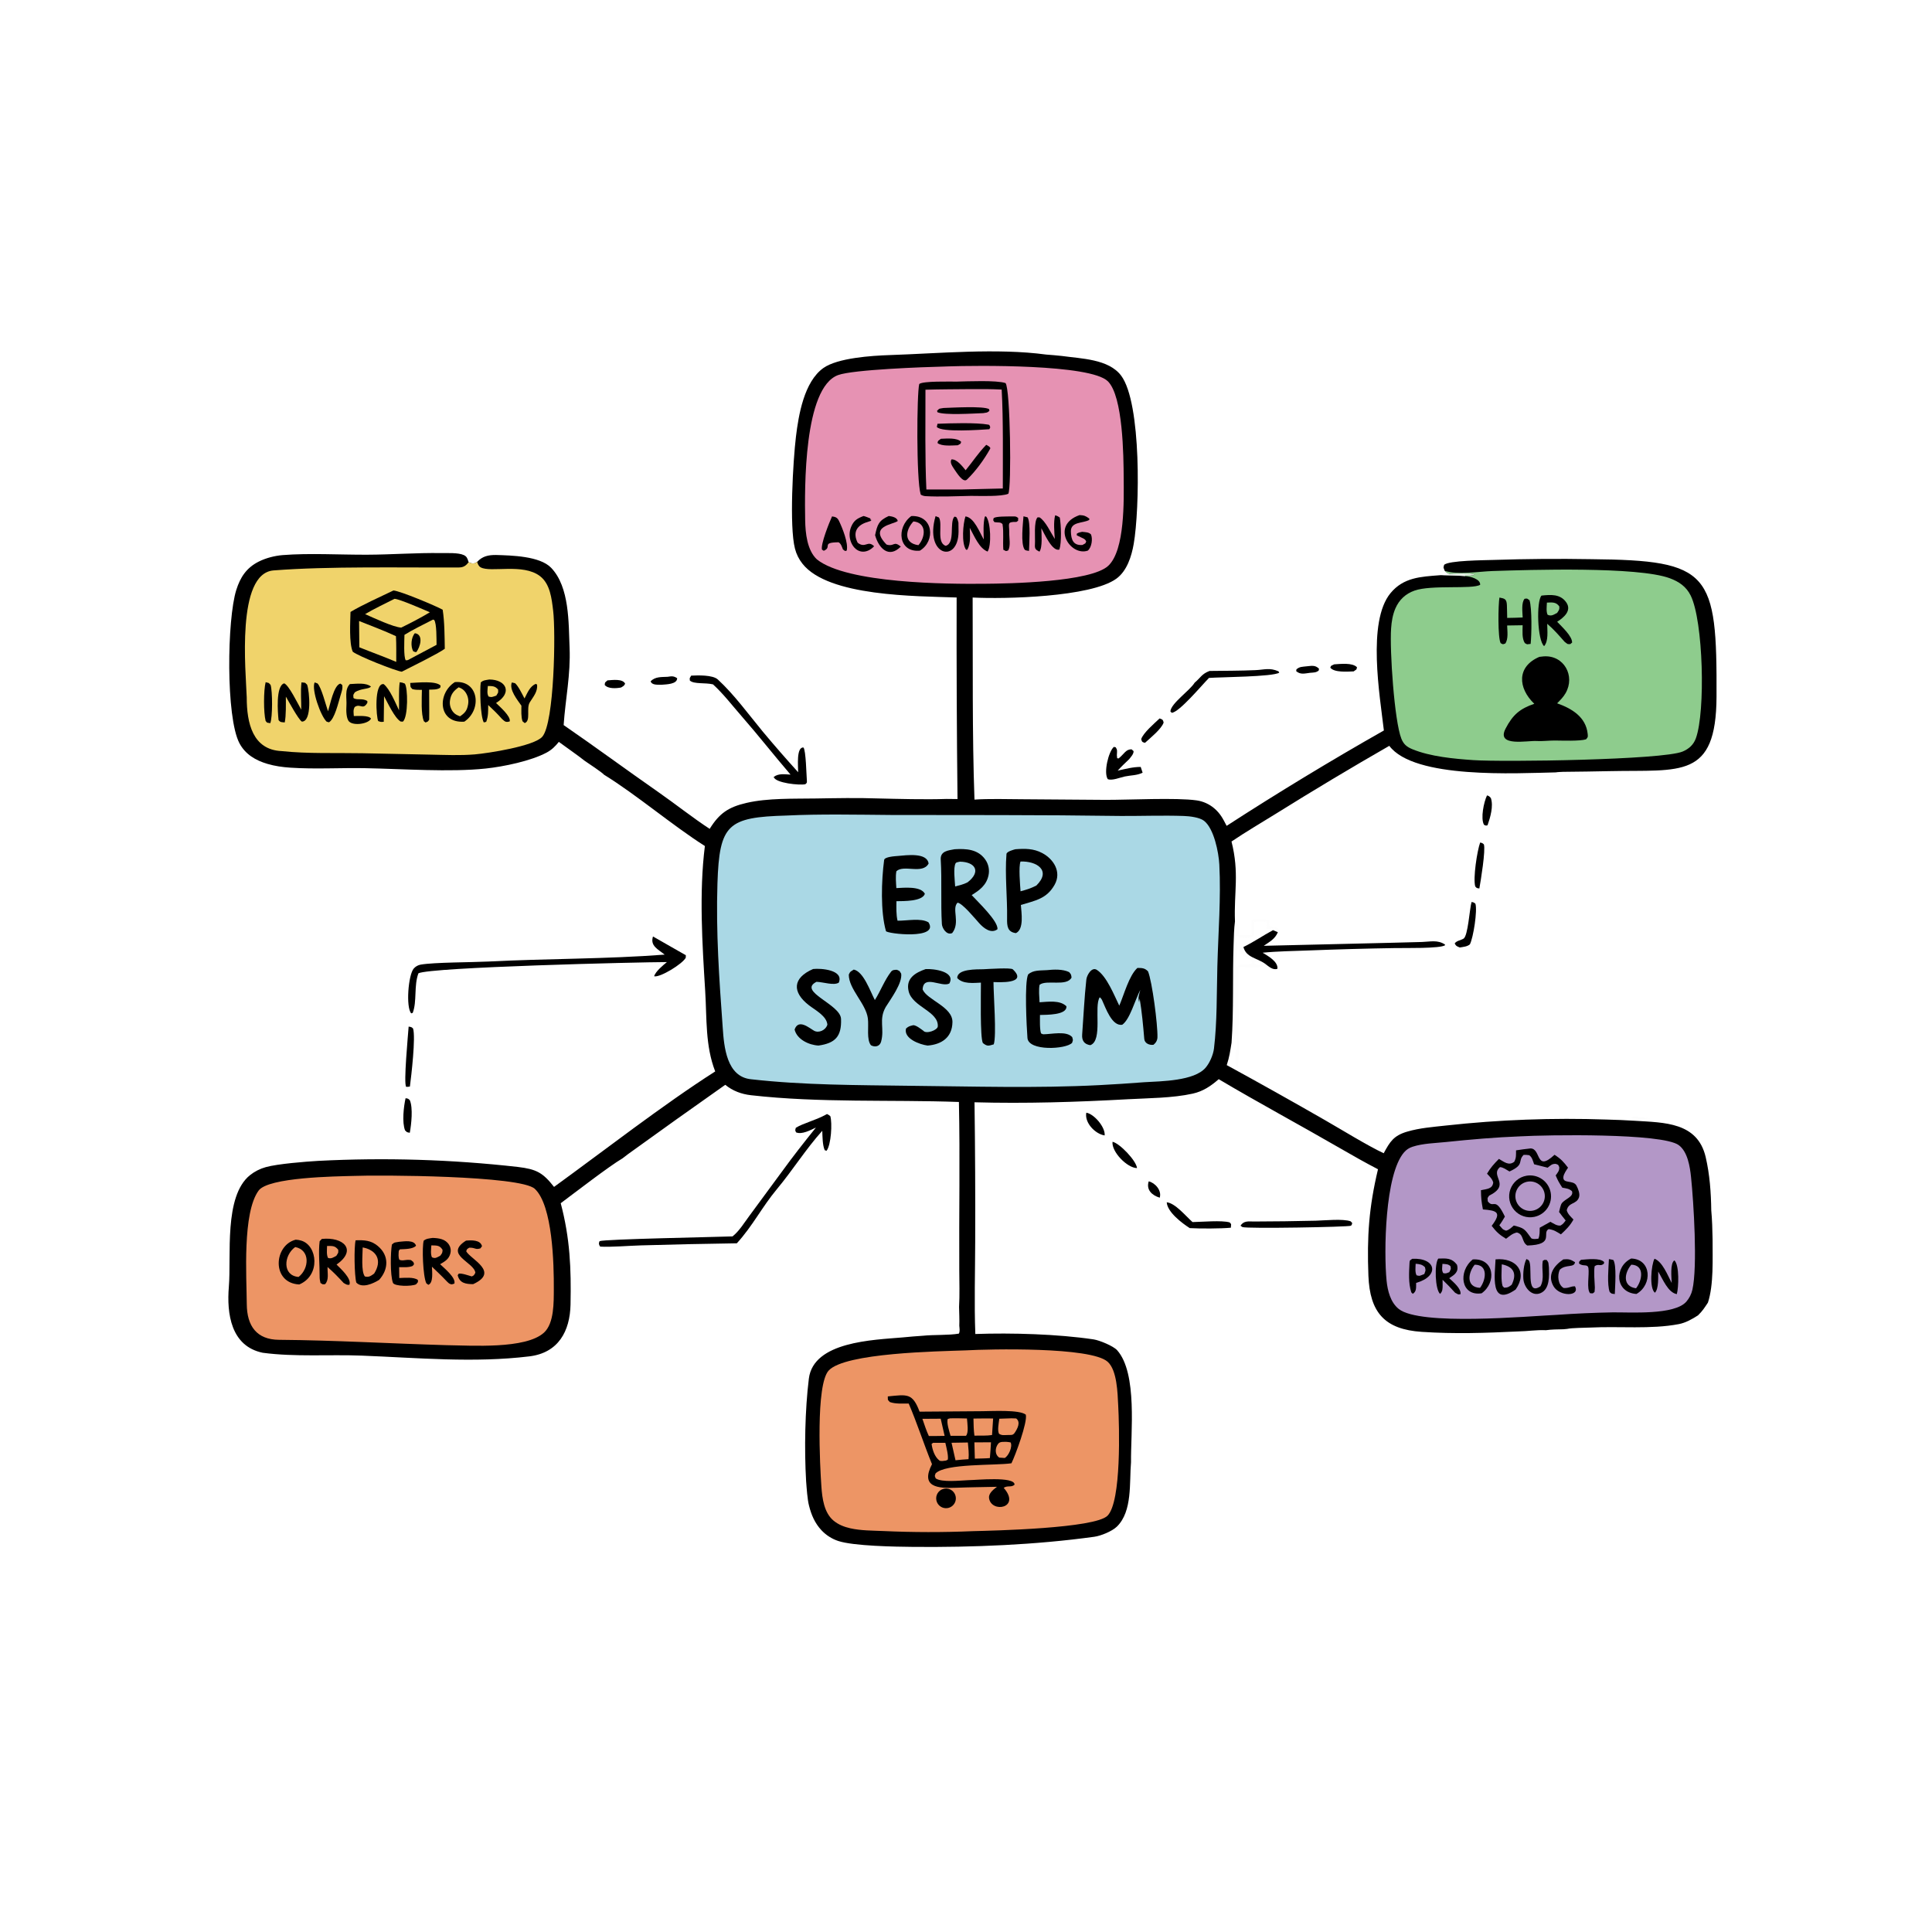 <svg version="1.1" xmlns="http://www.w3.org/2000/svg" style="display: block;" viewBox="0 0 2048 2048" width="1024" height="1024" preserveAspectRatio="none">
<path transform="translate(0,0)" fill="rgb(0,0,0)" d="M 1014.07 633.38 C 971.587 631.785 878.143 632.585 850.62 597.524 C 846.866 592.814 844.16 587.358 842.683 581.518 C 836.595 558.058 840.655 488.531 843.724 462.971 C 846.495 439.942 852.377 404.652 872.808 390.118 C 887.886 379.393 923.966 377.037 942.964 376.404 C 995.33 374.662 1056.97 368.84 1108.88 375.844 C 1114.52 376.249 1120.15 376.752 1125.78 377.354 C 1145.89 380.226 1175.14 380.473 1188.42 398.151 C 1210.23 427.177 1208.12 540.254 1201.8 576.501 C 1199.51 589.642 1194.66 605.265 1183.36 613.451 C 1156.28 633.07 1064.93 635.134 1031.04 633.405 C 1031.38 703.003 1030.49 778.577 1032.99 847.607 C 1048.29 846.568 1068.2 847.14 1083.78 847.234 L 1172 847.888 C 1196.42 847.963 1247.04 845.355 1268.57 848.452 C 1275.38 849.448 1281.77 852.323 1287.03 856.754 C 1293.72 862.445 1296.38 867.89 1300.28 875.434 C 1354.85 840.119 1410.43 806.406 1466.97 774.337 C 1462.71 737.646 1449.02 659.096 1473.99 628.768 C 1487.76 612.053 1506.1 611.329 1525.82 609.798 L 1527.43 609.674 C 1535.84 609.97 1545.01 610.106 1553.35 610.693 L 1553.07 610.242 C 1556.29 610.202 1560.53 610.512 1563.26 609.169 C 1559.92 607.622 1556.24 607.949 1552.49 607.906 C 1546.87 607.878 1542.42 607.903 1536.79 608.292 C 1534.11 607.678 1533.59 606.88 1531.46 605.102 C 1529.95 600.708 1529.88 602.74 1530.82 598.814 C 1535.28 594.031 1574.14 593.877 1583.05 593.559 C 1617.64 592.423 1652.26 592.154 1686.86 592.751 C 1813.1 593.929 1820.18 606.613 1819.59 738.593 C 1819.19 826.139 1781.61 815.859 1706.96 817.427 C 1690.21 817.778 1673.45 818.028 1656.7 818.178 C 1655.23 818.263 1650.35 818.436 1649.22 818.758 C 1607.8 819.586 1499.18 826.022 1472.71 790.615 C 1432.31 813.803 1392.34 837.735 1352.81 862.398 C 1337.72 871.782 1320.01 882.141 1305.45 892.048 C 1313.93 925.668 1307.92 945.705 1309.12 976.693 C 1308.04 984.846 1307.97 992.447 1307.68 1000.64 C 1306.43 1035.49 1307.93 1070.49 1305.5 1105.28 C 1304.09 1114.03 1303.22 1120.59 1300.4 1129.07 C 1335.19 1148.06 1369.76 1167.43 1404.12 1187.16 C 1421.25 1196.97 1450.48 1214.95 1466.79 1222.48 C 1473.42 1210.14 1477.43 1203.78 1491.56 1199.61 C 1505 1195.64 1518.74 1194.67 1532.65 1193.12 C 1589.16 1186.91 1646.05 1184.79 1702.87 1186.76 C 1713.01 1187.03 1723.2 1187.44 1733.29 1188.08 C 1764 1190.05 1799.45 1189.39 1808.11 1226.61 C 1812.4 1245.09 1813.74 1263.99 1814.01 1283.01 C 1814.99 1293.56 1815.18 1303.05 1815.41 1313.6 C 1815.33 1334.39 1816.72 1361.68 1810.49 1380.8 C 1806.7 1386.48 1804.86 1389.57 1799.95 1394.34 C 1793.89 1398.24 1786.96 1402.2 1779.63 1403.61 C 1750.12 1409.28 1716.16 1405.73 1685.99 1407.26 C 1680.37 1407.55 1665.96 1407.54 1661.26 1408.69 L 1657.27 1409.07 C 1651.08 1409.22 1644.88 1409.22 1638.75 1410.06 C 1628.59 1409.62 1619.31 1411.21 1609.21 1411.37 C 1574.56 1413.05 1542.01 1414.14 1507.14 1411.83 C 1467.86 1409.23 1452.08 1391.32 1450.57 1352.31 C 1448.97 1310.69 1451.12 1279.82 1460.73 1239.47 C 1447.3 1232.5 1434.14 1225.05 1421.05 1217.48 C 1378.17 1192.68 1334.5 1169.24 1291.88 1143.98 C 1283.5 1151.3 1275.29 1156.88 1264.26 1159.31 C 1242.86 1164.05 1217.7 1164.02 1195.58 1165.24 C 1141.43 1168.24 1087.25 1169.96 1033.03 1168.46 C 1033.69 1217.75 1033.93 1267.04 1033.75 1316.33 C 1033.68 1348.35 1032.66 1382.34 1033.89 1414.1 C 1072.19 1412.75 1121.3 1414.13 1159.3 1419.82 C 1165.5 1420.75 1180.25 1426.84 1184.21 1431.3 C 1205.97 1455.74 1198.53 1519.01 1198.93 1549.97 C 1197.04 1571.53 1200.62 1601.94 1183.99 1618.23 C 1178.79 1623.31 1166.85 1628.09 1160.04 1629.03 C 1097.6 1637.67 1031.15 1640.32 968.223 1639.77 C 948.907 1639.6 905.038 1638.89 888.655 1633.53 C 881.841 1631.29 875.7 1627.37 870.792 1622.14 C 863.77 1614.63 860.081 1605.93 857.616 1596.15 C 855.844 1589.52 855.076 1577.18 854.513 1570.02 C 852.531 1536.44 853.324 1494.44 857.418 1461.42 C 862.31 1421.95 925.75 1420.42 956.763 1417.72 C 963.858 1416.95 971.154 1416.48 978.285 1415.95 C 990.154 1414.71 1005.41 1415.59 1016.43 1413.7 C 1017.75 1411.16 1017.12 1408.34 1016.9 1405.34 C 1017.15 1399.24 1016.79 1391.6 1016.65 1385.38 C 1017.39 1373.37 1016.93 1358.58 1016.87 1346.31 C 1016.54 1287.05 1017.73 1227.35 1016.49 1168.13 C 943.769 1165.55 868.759 1169.24 796.086 1160.98 C 785.967 1159.83 776.762 1156.44 768.799 1149.94 C 734.297 1174.21 699.952 1198.69 665.767 1223.4 L 659.969 1227.85 C 645.545 1236.31 609.384 1264.31 594.391 1275.46 C 604.264 1312.8 605.558 1344.45 604.78 1382.86 C 604.206 1411.17 591.851 1434.06 561.178 1437.8 C 502.399 1444.97 442.622 1439.32 383.629 1437.02 C 348.853 1435.67 312.964 1438.56 278.509 1433.99 C 244.644 1427.02 240.268 1392.29 242.588 1364.03 C 245.299 1331.01 237.127 1268.23 264.989 1245.72 C 269.935 1241.79 275.625 1238.9 281.716 1237.22 C 294.106 1233.71 324.065 1231.35 337.277 1230.58 C 407.943 1226.92 478.79 1229.07 549.102 1237.03 C 568.622 1239.39 575.451 1243.05 587.306 1258.17 C 641.116 1219.17 702.267 1171.49 758.142 1135.76 C 747.553 1108.45 749.334 1079.9 747.549 1050.79 C 744.486 1000.81 740.944 946.554 747.204 896.821 C 712.56 874.824 675.092 842.704 640.164 821.143 C 638.843 819.189 622.89 808.568 619.911 806.58 C 612.066 800.339 600.74 792.619 592.376 786.415 C 588.683 791.086 584.866 794.838 579.579 797.69 C 562.942 806.664 533.906 812.656 514.885 814.68 C 477.133 818.696 426.361 815.04 387.396 814.306 C 360.97 813.808 334.065 815.512 307.742 813.758 C 299.492 813.208 291.301 812.062 283.358 809.703 C 270.899 806.003 259.962 799.578 253.765 787.74 C 239.334 760.171 240.635 656.629 250.472 625.388 C 254.711 611.928 261.215 601.942 274.152 595.38 C 281.756 591.523 291.23 589.098 299.694 588.424 C 327.884 586.182 360.326 588.129 389.094 588.02 C 415.327 587.922 441.521 585.871 467.771 586.284 C 474.174 586.385 485.683 585.678 491.602 588.383 C 494.779 589.836 495.477 591.907 496.459 595.009 C 496.554 595.308 496.642 595.61 496.733 595.91 C 500.361 597.544 502.42 598.047 505.79 595.599 C 511.429 589.602 517.638 588.226 525.883 588.314 C 542.025 588.802 572.289 589.356 584.285 601.932 C 603.871 622.467 602.674 660.335 603.787 686.612 C 604.994 715.092 599.351 741.142 597.481 768.614 C 631.392 791.977 664.84 816.62 698.626 840.197 C 716.103 852.393 734.614 867.087 752.277 878.628 C 762.603 862.031 772.172 855.555 791.325 851.109 C 813.935 845.86 841.276 846.81 864.803 846.423 C 885.286 846.085 909.139 845.614 929.607 846.362 C 952.073 846.893 981.01 847.682 1003.32 846.91 L 1015 847.029 C 1014.21 775.816 1013.9 704.598 1014.07 633.38 z"/>
<path transform="translate(0,0)" fill="rgb(240,211,107)" d="M 505.79 595.599 C 506.487 597.884 507.341 600.164 509.522 601.388 C 520.028 607.284 554.345 596.788 572.468 610.749 C 583.247 619.052 584.836 634.742 586.363 647.303 C 589.157 670.284 587.622 766.025 574.9 780.908 C 566.34 790.922 517.296 798.51 503.29 799.683 C 487.752 800.985 471.78 800.23 456.203 799.95 L 384.092 798.456 C 355.51 797.912 326.878 799.165 298.448 796.182 C 267.872 794.794 261.544 766.621 261.548 739.199 C 260.6 711.757 250.172 607.789 289.999 604.666 C 348.604 600.071 426.113 601.889 486.46 601.541 C 491.381 601.512 494.124 599.541 496.733 595.91 C 500.361 597.544 502.42 598.047 505.79 595.599 z"/>
<path transform="translate(0,0)" fill="rgb(0,0,0)" d="M 417.079 625.93 C 424.219 626.423 461.977 642.255 469.261 646.321 C 471.3 659.413 471.265 674.384 471.494 687.734 C 463.801 693.294 435.995 706.881 425.899 712.05 C 419.102 711.122 379.488 695.449 373.923 690.815 C 369.937 681.489 371.295 659.936 371.551 648.683 C 383.959 641.235 403.589 632.437 417.079 625.93 z"/>
<path transform="translate(0,0)" fill="rgb(240,211,107)" d="M 418.203 634.779 C 423.194 634.842 449.719 646.465 455.679 649.044 C 446.404 654.669 435.035 660.535 425.37 665.269 C 417.156 664.933 395.577 654.804 387.042 650.999 C 395.108 646.066 409.322 639.294 418.203 634.779 z"/>
<path transform="translate(0,0)" fill="rgb(240,211,107)" d="M 380.651 658.305 C 393.258 663.317 407.575 668.68 419.732 674.37 C 420.229 683.003 420.018 692.915 420.034 701.656 C 407.339 696.192 393.831 691.422 380.908 686.171 L 380.651 658.305 z"/>
<path transform="translate(0,0)" fill="rgb(240,211,107)" d="M 458.982 656.81 L 460.214 657.146 C 463.028 660.804 462.641 677.815 462.77 683.547 L 432.31 699.756 L 430.139 699.964 C 427.664 696.512 428.653 678.266 428.738 672.962 C 437.242 667.592 449.813 661.546 458.982 656.81 z"/>
<path transform="translate(0,0)" fill="rgb(0,0,0)" d="M 439.78 671.224 C 449.349 672.571 445.486 686.019 441.249 691.317 C 439.605 691.122 439.595 690.971 438.018 690.364 C 435.105 685.195 435.734 675.762 439.78 671.224 z"/>
<path transform="translate(0,0)" fill="rgb(0,0,0)" d="M 482.169 723.058 C 507.678 720.878 511.167 752.42 492.17 765 C 464.042 766.943 463.345 734.889 482.169 723.058 z"/>
<path transform="translate(0,0)" fill="rgb(240,211,107)" d="M 486.218 728.564 C 489.055 729.606 491.219 730.856 493.069 733.31 C 495.9 737.107 497.042 741.902 496.228 746.567 C 495.094 753.238 492.909 755.713 487.626 759.347 C 484.61 758.145 482.435 757.314 480.308 754.702 C 477.531 751.244 476.339 746.777 477.024 742.396 C 477.998 735.763 481.021 732.203 486.218 728.564 z"/>
<path transform="translate(0,0)" fill="rgb(0,0,0)" d="M 518.746 720.301 C 536.546 720.407 543.657 734.231 525.821 745.208 C 529.588 748.931 541.693 759.304 540.322 764.705 C 536.074 766.015 535.254 764.842 532.246 762.233 C 527.039 756.421 523.262 752.667 517.519 747.355 C 517.414 754.12 517.748 758.815 515.409 765.173 L 512.841 765.792 C 509.189 759.332 508.483 730.815 509.644 723.438 C 512.189 720.95 515.106 720.949 518.746 720.301 z"/>
<path transform="translate(0,0)" fill="rgb(240,211,107)" d="M 517.141 727.171 C 522.046 727.314 524.684 727.086 528.023 730.94 C 528.084 735.287 528.481 733.16 526.107 737.391 C 522.062 738.701 521.408 739.379 517.975 738.403 C 515.931 735.365 516.866 731.049 517.141 727.171 z"/>
<path transform="translate(0,0)" fill="rgb(0,0,0)" d="M 319.586 723.356 C 324.364 724.019 322.584 722.954 325.553 725.807 C 328.066 732.668 330.902 765.131 319.95 764.929 C 316.157 762.379 306.052 743.581 303.035 738.441 C 303.002 746.384 303.359 758.473 301.83 765.805 C 298.434 765.451 297.306 765.88 295.292 763.348 C 294.444 755.572 292.119 726.994 301.233 724.379 C 306.17 726.192 315.968 746.437 319.335 752.301 C 319.442 742.706 318.486 732.874 319.586 723.356 z"/>
<path transform="translate(0,0)" fill="rgb(0,0,0)" d="M 423.723 723.216 C 426.361 723.474 426.547 723.651 429.068 724.593 C 432.429 728.647 432.845 759.798 427.084 764.986 L 424.663 764.845 C 418.237 760.914 411.139 745.29 407.118 737.984 L 406.786 765.128 C 403.67 765.299 403.773 765.46 400.908 764.362 C 398.853 760.52 396.327 723.894 406.667 725.153 C 413.104 730.096 419.186 745.098 422.97 752.968 C 423.305 743.642 422.426 732.226 423.723 723.216 z"/>
<path transform="translate(0,0)" fill="rgb(0,0,0)" d="M 370.865 725.159 C 378.358 724.827 387.606 723.43 393.224 727.773 C 391.022 730.786 382.592 729.433 376.062 733.959 C 374.044 737.533 374.529 735.65 374.677 739.847 C 377.964 742.67 384.149 739.649 389.394 743.155 L 389.448 744.929 C 384.565 753.359 382.002 745.151 375.914 749.536 C 374.349 752.667 374.772 754.217 374.969 757.726 L 375.053 759.047 C 379.248 759.071 391.036 758.053 393.308 761.771 C 390.515 767.401 375.099 769.577 370.181 764.99 C 366.914 761.943 366.902 752.884 367.229 747.955 C 367.744 740.186 365.083 731.009 370.865 725.159 z"/>
<path transform="translate(0,0)" fill="rgb(0,0,0)" d="M 333.516 723.389 L 336.549 724.455 C 340.68 728.577 345.3 747.036 347.725 754.009 C 349.94 747.112 353.799 726.327 360.766 724.635 L 362.72 725.986 C 363.638 729.605 362.011 733.507 360.959 737.236 C 358.629 744.886 354.787 762.093 348.741 765.665 L 346.311 765.032 C 340.021 759.343 330.005 731.132 333.516 723.389 z"/>
<path transform="translate(0,0)" fill="rgb(0,0,0)" d="M 434.834 723.966 C 442.614 723.68 462.158 721.449 467.07 726.809 L 466.635 729.015 C 463.318 731.272 459.072 730.884 454.921 731.052 L 455.018 755.25 L 454.944 762.934 C 453.057 765.483 454.219 764.456 451.125 765.879 L 449.333 764.554 C 446.1 756.84 447.14 740.26 447.239 731.272 C 443.483 731.25 440.803 731.447 437.14 730.493 C 434.507 727.67 435.328 728.654 434.834 723.966 z"/>
<path transform="translate(0,0)" fill="rgb(0,0,0)" d="M 555.994 740.394 C 559.289 734.136 561.505 727.866 567.809 724.925 L 569.353 725.682 C 570.026 733.175 565.665 738.04 561.562 744.56 C 557.628 750.942 562.96 764.019 556.236 766.509 L 553.894 764.593 C 552.239 759.728 552.715 753.375 552.716 748.061 C 548.265 741.687 539.532 731.04 542.562 723.436 L 545.972 724.213 C 549.401 727.119 553.614 735.938 555.994 740.394 z"/>
<path transform="translate(0,0)" fill="rgb(0,0,0)" d="M 281.595 723.158 C 285.796 724.339 284.21 723.221 286.861 726.078 C 288.926 732.839 288.997 760.458 286.501 766.594 C 282.37 765.736 283.75 766.805 281.57 764.217 C 279.336 755.285 279.341 732.03 281.595 723.158 z"/>
<path transform="translate(0,0)" fill="rgb(142,204,141)" d="M 1531.46 605.102 C 1544.88 609.703 1567.65 605.784 1582.37 605.303 C 1621.97 604.011 1735.96 600.403 1769.99 612.936 C 1779.79 616.544 1787.47 621.775 1792.19 631.286 C 1805.62 658.394 1807.96 754.39 1797.69 782.659 C 1795.21 789.482 1790.33 793.849 1783.71 796.653 C 1762.54 805.618 1593.32 807.896 1561.86 805.759 C 1541.41 804.369 1516.14 802.032 1497.14 794.18 C 1491.29 791.764 1487.88 788.981 1485.51 783.049 C 1478.07 764.39 1473.03 689.304 1474.62 666.224 C 1475.12 658.971 1476.3 651.584 1479.21 644.876 C 1483.18 635.734 1490.04 629.388 1499.42 626.068 C 1517.43 619.698 1560.48 624.912 1569.03 619.931 C 1569.5 613.752 1558.16 610.879 1553.35 610.693 L 1553.07 610.242 C 1556.29 610.202 1560.53 610.512 1563.26 609.169 C 1559.92 607.622 1556.24 607.949 1552.49 607.906 C 1546.87 607.878 1542.42 607.903 1536.79 608.292 C 1534.11 607.678 1533.59 606.88 1531.46 605.102 z"/>
<path transform="translate(0,0)" fill="rgb(0,0,0)" d="M 1631.83 696.291 C 1633.3 696.08 1634.78 695.915 1636.26 695.796 C 1657.93 694.23 1670.09 716.599 1659.57 734.802 C 1657.1 739.088 1654.04 742.04 1650.63 745.545 C 1665.97 750.968 1681.21 759.93 1683.01 778.002 C 1683.35 781.365 1683.29 781.426 1681.25 783.727 C 1674.43 785.789 1656.01 785.046 1648.01 784.985 C 1642.31 784.965 1633.98 785.895 1629.12 785.514 C 1619.67 784.773 1585.75 792.193 1595.91 772.481 C 1603.63 757.519 1611.31 751.209 1626.42 746.041 C 1609 729.448 1607.58 706.557 1631.83 696.291 z"/>
<path transform="translate(0,0)" fill="rgb(0,0,0)" d="M 1634.06 631.353 C 1643.69 630.345 1653.86 629.446 1660.22 638.418 C 1666.66 647.501 1657.19 654.928 1650.66 659.093 C 1655.69 664.448 1666.63 674.284 1666.5 681.16 L 1664.54 682.775 C 1660.91 682.849 1662.17 682.952 1658.6 680.374 C 1652.42 673.425 1647.23 667.287 1640.11 661.23 C 1640.16 668.626 1641.62 679.466 1636.84 684.938 C 1629.62 678.996 1628.45 637.221 1634.06 631.353 z"/>
<path transform="translate(0,0)" fill="rgb(142,204,141)" d="M 1639.79 638.78 C 1645.34 638.544 1649.62 638.007 1652.94 642.871 C 1653.18 646.44 1652.56 646.694 1650.6 649.715 C 1646.84 651.657 1644.47 653.504 1640.51 651.655 C 1638.87 648.267 1639.62 642.78 1639.79 638.78 z"/>
<path transform="translate(0,0)" fill="rgb(0,0,0)" d="M 1589.48 633.443 C 1594.75 634.469 1597.05 634.69 1597.37 641.338 C 1597.58 645.82 1597.54 650.514 1597.68 655.014 C 1603.11 655.029 1608.67 654.749 1614.11 654.553 C 1613.89 648.714 1612.53 638.924 1616.13 634.706 C 1619.69 634.407 1617.98 634.084 1621.33 636.241 C 1624.08 644.72 1623.58 673.317 1622.53 682.57 C 1617.85 682.926 1619.7 683.593 1616.38 681.685 C 1613.13 676.719 1614.03 668.983 1614.06 662.792 L 1597.62 663.048 C 1597.84 669.074 1599.07 677.529 1595.63 682.19 C 1592.33 683.161 1593.9 683.277 1590.77 681.796 C 1587.57 676.203 1588.18 640.508 1589.48 633.443 z"/>
<path transform="translate(0,0)" fill="rgb(170,216,229)" d="M 833.857 864.503 C 868.848 862.77 909.094 863.626 944.25 863.904 L 1060.66 864.028 C 1103.26 864.072 1145.86 864.381 1188.45 864.956 C 1210.48 865.043 1232.85 864.208 1254.83 864.956 C 1260.98 865.165 1271.61 866.395 1276.34 870.093 C 1286.86 878.333 1291.85 903.495 1292.53 916.444 C 1294.38 951.766 1291.38 988.753 1290.45 1024.35 C 1289.7 1052.86 1290.26 1083.27 1286.88 1111.4 C 1286.09 1118.05 1282.34 1126.77 1277.95 1131.86 C 1265.85 1145.9 1231.27 1146.14 1212.75 1147.21 C 1196.98 1148.44 1181.18 1149.47 1165.38 1150.28 C 1098.69 1153.72 1031.68 1151.63 964.84 1150.99 C 908.706 1150.19 852.225 1150.39 796.386 1144.08 C 770.203 1141.63 767.484 1109.79 766.092 1089.03 C 762.367 1037.76 758.865 987.885 760.522 936.464 C 762.55 873.515 771.493 866.254 833.857 864.503 z"/>
<path transform="translate(0,0)" fill="rgb(0,0,0)" d="M 1205.7 1026.05 C 1210.52 1026.11 1213.45 1026.04 1216.95 1029.69 C 1221.31 1040.26 1227.31 1086.11 1226.94 1099.56 C 1226.86 1102.75 1225.36 1105.44 1222.74 1107.52 C 1218.35 1108.12 1213.36 1105.98 1212.97 1101.29 C 1211.75 1086.72 1210.49 1072.98 1208.1 1058.52 L 1207.49 1062.28 C 1206.31 1057.37 1207.07 1055.83 1208.35 1050.95 L 1208.79 1049.29 C 1203.11 1060.08 1197.8 1080.57 1189.66 1086.25 C 1178.68 1088.21 1172 1068.25 1168.09 1059.82 C 1166.76 1057.85 1167.53 1058.75 1165.78 1057.13 C 1159.34 1066.59 1169.31 1103.1 1155.76 1107.93 C 1149.28 1106.97 1146.66 1102.99 1147.14 1096.62 C 1148.6 1077.29 1149.43 1057.68 1151.56 1038.45 C 1151.98 1034 1157.15 1024.57 1162.65 1028.07 C 1173.21 1034.78 1181.21 1055.32 1186.48 1066.05 C 1191.63 1054.17 1196.76 1034.21 1205.7 1026.05 z"/>
<path transform="translate(0,0)" fill="rgb(0,0,0)" d="M 1011.87 900.23 C 1024.09 899.479 1036.73 900.114 1044.51 911.273 C 1047.89 916.114 1049.1 922.139 1047.86 927.909 C 1045.65 938.353 1038.37 943.696 1030.01 948.822 C 1036.42 955.858 1058.45 976.612 1057.33 985.047 C 1050.51 990.196 1042.54 983.699 1038.04 978.685 C 1033.7 973.917 1020.21 957.372 1015.02 956.871 C 1008.51 963.481 1018.25 977.807 1009.37 989.09 C 1003.46 991.8 998.688 983.836 998.434 979.56 C 997.095 956.99 998.564 933.867 997.217 911.123 C 996.68 902.058 1005.33 901.497 1011.87 900.23 z"/>
<path transform="translate(0,0)" fill="rgb(170,216,229)" d="M 1017.59 913.401 C 1034 913.687 1040.24 923.962 1025.7 935.279 C 1021.39 937.535 1017.2 938.405 1012.5 939.69 C 1012.18 933.738 1010.4 919.824 1012.95 915.16 C 1013.63 913.924 1015.71 913.868 1017.59 913.401 z"/>
<path transform="translate(0,0)" fill="rgb(0,0,0)" d="M 1076.34 900.232 C 1086.4 899.469 1095.54 899.353 1104.83 904.284 C 1117.07 910.777 1125.43 924.389 1117.99 937.764 C 1109.53 952.97 1097.19 954.637 1082.17 959.303 C 1082.73 967.606 1085.7 984.978 1076.94 989.145 C 1067.84 988.046 1067.43 981.426 1067.55 973.779 C 1067.92 951.163 1065.1 927.599 1066.91 905.298 C 1067.13 902.617 1074.31 900.774 1076.34 900.232 z"/>
<path transform="translate(0,0)" fill="rgb(170,216,229)" d="M 1081.8 913.245 C 1098.84 912.601 1114.88 922.647 1098.56 938.733 C 1091.79 942.064 1089.15 942.761 1081.83 944.801 C 1081.34 937.976 1079.63 918.632 1081.8 913.245 z"/>
<path transform="translate(0,0)" fill="rgb(0,0,0)" d="M 951.563 907.372 C 961.122 906.559 982.695 903.459 984.358 915.407 C 977.979 927.183 958.034 916.154 950.201 923.535 C 949.143 929.44 949.833 935.375 950.167 941.418 C 958.162 941.091 976.015 939.043 980.404 947.456 C 977.716 955.718 957.396 955.189 950.26 955.305 C 950.167 961.673 949.909 969.922 951.446 975.988 C 961.799 976.117 975.973 972.866 984.217 977.704 C 996.195 996.363 939.958 989.819 939.15 986.994 C 933.244 966.327 934.351 933.266 937.219 911.642 C 937.68 908.172 948.919 907.612 951.563 907.372 z"/>
<path transform="translate(0,0)" fill="rgb(0,0,0)" d="M 1109.59 1028.41 C 1117.04 1027.61 1126.54 1027.19 1133.28 1030.45 C 1135.53 1033.04 1135.39 1032.83 1135.88 1036.24 C 1130.87 1046.17 1109.25 1038.14 1102.02 1043.91 C 1100.91 1048.75 1101.71 1057.12 1101.97 1062.45 C 1110.97 1061.93 1123.56 1059.89 1130.44 1066.69 C 1131.29 1076.25 1108.95 1075.67 1102.42 1075.91 C 1102.42 1081.07 1101.99 1091.05 1103.57 1095.5 L 1105.75 1096.4 C 1114.7 1096.39 1130.51 1092.39 1136.62 1099.45 C 1137.54 1103.47 1137.61 1101.55 1136.47 1105.46 C 1130.04 1112.4 1090.22 1114.49 1089.14 1100.28 C 1088.29 1089.04 1085.73 1041.25 1089.9 1032.89 C 1095.25 1028.22 1102.28 1028.86 1109.59 1028.41 z"/>
<path transform="translate(0,0)" fill="rgb(0,0,0)" d="M 861.928 1027.19 C 870.1 1026.23 894.818 1028.09 889.151 1041.64 C 883.858 1044.95 873.234 1041.08 865.536 1040.76 C 845.053 1051.06 890.922 1064.45 891.53 1080.04 C 892.266 1098.89 885.209 1105.82 867.678 1108.33 C 857.648 1107.85 844.73 1101.84 842.312 1091.35 C 846.439 1079.5 857.886 1089.83 862.999 1092.65 C 867.83 1095.31 875.152 1092.27 877.063 1086.19 C 876.278 1076.97 864.31 1070.87 857.444 1065.56 C 839.498 1051.69 840.04 1036.65 861.928 1027.19 z"/>
<path transform="translate(0,0)" fill="rgb(0,0,0)" d="M 981.237 1027.27 C 989.331 1026.77 1013.39 1029.68 1006.34 1042.56 C 998.068 1046.95 978.801 1032.58 978.025 1048.88 C 982.724 1060.07 1009.93 1067.18 1009.64 1083.51 C 1009.35 1099.97 997.887 1107.2 983.291 1108.35 C 974.896 1107.24 957.678 1100.95 960.408 1090.3 C 963.36 1087.67 964.468 1087.67 968.25 1086.71 C 971.736 1087.15 975.516 1090.31 978.776 1092.63 C 981.569 1096.42 993.894 1092.12 994.113 1087.97 C 994.957 1071.98 967.353 1067.44 963.238 1050.97 C 959.738 1036.97 970.574 1031 981.237 1027.27 z"/>
<path transform="translate(0,0)" fill="rgb(0,0,0)" d="M 927.382 1060.1 C 933.541 1050.36 937.765 1038.74 944.642 1029.96 C 946.162 1028.02 948.418 1028.08 950.765 1028.02 C 954.465 1029.81 952.966 1028.54 955.293 1032.12 C 956.701 1042.14 944.504 1058.5 938.842 1067.58 C 931.267 1081.1 937.836 1090.3 933.981 1104.27 C 932.596 1109.29 927.551 1110.39 923.265 1108.04 C 918.359 1102.14 921.084 1088.25 919.986 1079.6 C 917.988 1063.86 899.669 1048.53 899.757 1033.11 C 901.515 1029.38 901.124 1030.46 905.015 1027.78 C 915.396 1029.91 922.428 1050.72 927.382 1060.1 z"/>
<path transform="translate(0,0)" fill="rgb(0,0,0)" d="M 1042.39 1027.44 C 1047.86 1027.17 1071.57 1025.6 1073.61 1027.52 C 1090.46 1043.44 1057.5 1041.08 1053.15 1041.03 C 1053.15 1054.81 1056.55 1097.78 1053.42 1107.06 C 1047.8 1108.68 1046.68 1109.42 1041.89 1105.69 C 1038.79 1099.95 1039.88 1052.66 1039.82 1041.63 C 1031.95 1041.98 1020.5 1043.3 1014.74 1036.76 C 1014.49 1026.88 1035.52 1027.61 1042.39 1027.44 z"/>
<path transform="translate(0,0)" fill="rgb(230,146,179)" d="M 1000.89 388.544 L 1004.61 388.403 C 1034.83 387.372 1155.85 385.887 1174.38 404.178 C 1190.48 420.077 1191.01 483.481 1191.16 506.579 C 1191.32 530.433 1192.55 582.987 1174.89 599.689 C 1156.47 617.106 1069.34 618.654 1043.51 618.826 C 1004.23 619.218 898.102 618.589 866.02 593.037 C 855.507 583.327 853.75 564.93 853.512 551.53 C 852.916 517.821 851.859 411.03 888.416 397.594 C 904.283 391.763 979.35 389.059 1000.89 388.544 z"/>
<path transform="translate(0,0)" fill="rgb(0,0,0)" d="M 1014.27 404.516 C 1025.74 404.267 1056.48 402.899 1065.88 406.07 C 1070.98 411.247 1072.44 517.52 1068.83 523.431 C 1061.53 526.614 1038.3 525.642 1029.27 525.653 C 1013.83 525.99 996.214 526.801 980.783 525.919 C 979.698 525.857 976.241 525.015 975.923 523.964 C 971.244 508.471 971.831 417.096 974.44 407.052 C 978.478 403.749 1006.85 404.587 1014.27 404.516 z"/>
<path transform="translate(0,0)" fill="rgb(230,146,179)" d="M 1028.61 412.477 C 1040.17 412.38 1050.24 412.397 1061.82 412.961 C 1063.61 444.856 1063 485.451 1063.03 517.811 L 1018.35 518.908 L 981.999 518.862 C 980.426 485.042 981.056 447.261 981.025 413.11 C 996.668 412.629 1012.92 412.658 1028.61 412.477 z"/>
<path transform="translate(0,0)" fill="rgb(0,0,0)" d="M 1045.45 471.534 C 1046.45 472.029 1050.52 474.031 1049.64 475.629 C 1043.36 486.996 1034.37 499.381 1024.96 508.417 C 1020.9 512.314 1013.89 500.677 1011.88 497.854 C 1009.82 494.61 1006.58 490.709 1008.51 487.024 C 1014.2 486.311 1020.43 494.658 1023.62 498.494 C 1031.41 489.008 1036.56 480.707 1045.45 471.534 z"/>
<path transform="translate(0,0)" fill="rgb(0,0,0)" d="M 993.77 449.215 C 1006.34 448.701 1034.91 447.731 1047.86 450.154 C 1049.15 450.395 1049.17 451.498 1049.72 452.965 L 1048.76 454.985 C 1039.55 455.608 997.769 458.621 993.067 452.55 L 993.77 449.215 z"/>
<path transform="translate(0,0)" fill="rgb(0,0,0)" d="M 1000.25 432.472 C 1009.23 432.206 1042.39 430.188 1048.47 433.695 L 1048.83 435.526 C 1046.03 437.844 1046.36 437.161 1042.25 437.932 C 1032.48 438.295 1000.93 440.357 993.727 436.95 L 993.322 435.435 C 996.28 432.493 995.388 433.412 1000.25 432.472 z"/>
<path transform="translate(0,0)" fill="rgb(0,0,0)" d="M 997.388 465.133 C 1003.63 464.918 1014.6 463.779 1018.89 468.413 C 1017.87 471.295 1018.62 469.935 1015.27 472.008 C 1008.88 472.157 998.445 473.324 993.809 469.621 C 994.299 466.753 994.415 467.505 997.388 465.133 z"/>
<path transform="translate(0,0)" fill="rgb(0,0,0)" d="M 966.013 547.047 C 989.502 545.953 991.953 573.579 975.123 583.718 C 952.302 585.955 949.732 559.08 966.013 547.047 z"/>
<path transform="translate(0,0)" fill="rgb(230,146,179)" d="M 968.273 552.724 C 982.609 554.11 981.123 569.352 973.554 577.908 C 957.707 575.834 959.668 561.865 968.273 552.724 z"/>
<path transform="translate(0,0)" fill="rgb(0,0,0)" d="M 1042.83 571.846 C 1042.64 564.574 1042.1 554.584 1043.97 547.63 L 1045.19 547.36 C 1050.29 553.16 1051.13 578.558 1046.88 584.697 C 1038.02 581.282 1032.83 568.34 1027.98 559.531 C 1028.18 567.639 1029.21 575.414 1025.49 582.617 L 1024.11 582.788 C 1019.04 576.018 1020.83 555.098 1023.42 547.416 C 1032.59 548.549 1038.19 563.903 1042.83 571.846 z"/>
<path transform="translate(0,0)" fill="rgb(0,0,0)" d="M 1118.51 546.214 C 1121.1 547.02 1121.12 547.128 1123.42 548.621 C 1124.78 556.384 1125.49 574.89 1123.01 582.548 C 1115.5 585.024 1107.13 565.82 1103.86 559.887 C 1103.99 565.99 1105.27 580.32 1101.84 584.785 C 1097.77 582.67 1096.74 581.907 1097.09 576.831 C 1097.54 570.419 1095.7 552.966 1099.8 548.442 L 1101.9 548.407 C 1108.29 552.328 1113.66 564.294 1118.11 571.328 C 1117.64 563.578 1116.61 553.575 1118.51 546.214 z"/>
<path transform="translate(0,0)" fill="rgb(0,0,0)" d="M 881.996 547.404 C 885.873 547.942 887.69 548.682 889.457 552.373 C 892.918 559.603 899.583 575.948 897.528 583.669 L 895.853 584.116 L 893.549 582.412 C 892.341 579.46 891.716 576.631 888.988 574.848 C 870.04 574.957 882.584 579.947 873.254 583.847 L 871.337 582.66 C 869.699 577.166 879.141 553.621 881.996 547.404 z"/>
<path transform="translate(0,0)" fill="rgb(0,0,0)" d="M 1144.36 546.019 C 1149.39 546.195 1150.9 547.038 1154.79 549.782 L 1154.54 551.206 C 1147.9 554.858 1134.87 552.778 1135.18 563.487 C 1135.42 572.026 1137.68 578.493 1147.46 577.694 C 1151.04 575.481 1150.25 576.911 1151.44 573.861 C 1150.13 571.318 1148.98 571.107 1146.4 569.865 L 1141.44 567.45 L 1141.43 565.755 C 1143.42 564.41 1144.77 564.235 1147.11 563.754 C 1150.77 564.199 1153.94 564.015 1156.45 566.434 C 1158.5 571.128 1157.3 580.128 1153.12 583.688 C 1134.4 590.146 1113.29 556.876 1144.36 546.019 z"/>
<path transform="translate(0,0)" fill="rgb(0,0,0)" d="M 991.742 547.108 L 995.322 548.554 C 999.557 555.465 992.402 575.204 1002.48 578.598 C 1012.97 575.807 1006.1 553.514 1011.74 547.66 L 1013.56 548.028 C 1015.26 550.302 1015.16 551.138 1015.98 553.971 C 1016.07 557.151 1016.11 560.333 1016.11 563.515 C 1015.88 598.114 979.438 589.212 991.742 547.108 z"/>
<path transform="translate(0,0)" fill="rgb(0,0,0)" d="M 915.432 546.981 C 917.726 547.547 920.255 548.642 922.501 549.503 L 923.245 551.849 L 923.279 549.953 L 923.46 552.052 C 921.561 552.624 919.676 553.244 917.808 553.91 C 907.44 557.665 904.117 565.332 909.18 575.339 C 917.584 581.783 919.568 572.184 926.592 579.047 C 918.494 587.784 907.452 586.538 902.466 575.519 C 900.028 570.025 899.983 563.765 902.343 558.237 C 905.284 551.424 908.96 549.47 915.432 546.981 z"/>
<path transform="translate(0,0)" fill="rgb(0,0,0)" d="M 942.124 546.979 C 945.535 547.395 950.94 548.44 951.684 552.283 C 946.554 556.24 920.513 557.576 939.767 577.251 C 948.182 579.837 947.051 572.845 954.879 579.424 C 942.087 592.308 931.517 581.128 927.63 567.313 C 930.037 556.088 931.482 551.814 942.124 546.979 z"/>
<path transform="translate(0,0)" fill="rgb(0,0,0)" d="M 1071.4 547.432 C 1075.86 547.614 1076.4 546.854 1079.3 549.014 L 1079.24 551.994 L 1077.51 553.252 C 1066.79 553.052 1070.03 555.262 1069.83 564.407 C 1069.71 569.881 1071.59 578.954 1068.65 583.531 C 1065.53 584.446 1067.17 584.403 1063.58 582.756 C 1062.87 573.366 1064.19 564.78 1062.71 555.591 C 1060.47 553.179 1058.8 554.164 1054.13 553.485 C 1052.45 550.874 1052.73 552.26 1053.31 549.185 C 1056.1 547.246 1067.06 547.586 1071.4 547.432 z"/>
<path transform="translate(0,0)" fill="rgb(0,0,0)" d="M 1084.94 547.318 C 1086.28 547.586 1087.93 548.048 1089.27 548.389 C 1092.63 553.686 1091.03 576.183 1090.79 583.992 C 1089.04 583.656 1086.94 583.646 1086.15 582.547 C 1081.75 576.422 1084.42 554.763 1084.94 547.318 z"/>
<path transform="translate(0,0)" fill="rgb(179,151,199)" d="M 1611.6 1204.57 C 1639.2 1203 1762.03 1200.9 1779.56 1213.9 C 1789 1220.91 1791.42 1236.73 1792.57 1247.73 C 1795.35 1274.41 1799.58 1342.84 1794.01 1367.14 C 1792.95 1371.81 1790.75 1376.14 1787.63 1379.76 C 1775.17 1394.28 1728.07 1390.96 1709.41 1391.17 C 1689.67 1391.54 1669.94 1392.42 1650.25 1393.81 C 1619.17 1395.23 1505.33 1405.66 1482.71 1387.54 C 1473.93 1380.5 1470.88 1368.11 1469.82 1357.42 C 1466.85 1327.4 1467.95 1244.93 1488.4 1221.49 C 1490.95 1218.57 1493.7 1216.78 1497.39 1215.58 C 1508.25 1212.03 1521.25 1211.79 1532.58 1210.61 C 1558.97 1207.86 1585.08 1205.59 1611.6 1204.57 z"/>
<path transform="translate(0,0)" fill="rgb(0,0,0)" d="M 1622.36 1217.39 C 1633.88 1217.35 1627.59 1243.14 1647.83 1224.12 C 1654.55 1228.36 1657.56 1231.69 1662.17 1237.8 C 1660.55 1240.28 1657.71 1244.24 1657.28 1247.35 C 1656.18 1255.44 1667.78 1250.29 1671.16 1256.88 C 1672.8 1260.05 1675.01 1265.34 1673.86 1269.02 C 1671.37 1276.92 1662.75 1274.12 1660.81 1282.92 C 1661.89 1287.04 1664.93 1289.52 1667.93 1292.75 C 1664.29 1299.39 1660.05 1303.43 1654.66 1308.46 C 1649.3 1305.32 1647.78 1303.89 1641.66 1302.89 C 1634.01 1306.87 1648.73 1319.47 1619 1320.3 C 1612.75 1316.52 1615.6 1308.42 1607.96 1306.49 C 1603.19 1307.48 1600.44 1310.18 1596.47 1313.14 C 1589.38 1308.88 1586.15 1305.82 1581.23 1299.44 C 1592.3 1284.99 1586.77 1283.17 1571.93 1282.05 C 1570.39 1273.64 1569.98 1270.08 1569.87 1261.62 C 1576.02 1260.32 1582.16 1260.45 1582.89 1253.42 C 1581.63 1249.35 1579.21 1247.34 1576.3 1244.16 C 1580.01 1237.82 1583.82 1233.61 1588.92 1228.47 C 1594.47 1231.69 1599.43 1236.08 1605.18 1231.49 C 1607.42 1227.26 1607 1224.25 1607.07 1219.42 C 1611.96 1218.56 1617.4 1218.01 1622.36 1217.39 z"/>
<path transform="translate(0,0)" fill="rgb(179,151,199)" d="M 1615.11 1224.21 C 1617.73 1224.14 1618.41 1224.21 1621.03 1224.56 C 1624.15 1226.72 1624.89 1230.45 1626.21 1234.17 L 1640.57 1237.8 C 1644.1 1235.06 1645.02 1233.71 1649.19 1233.74 C 1652.48 1235.15 1651.31 1234.02 1652.87 1237.17 C 1653.1 1241.13 1651.4 1242.69 1649.09 1246.01 C 1651.68 1252.02 1652.59 1253.56 1656.13 1258.98 C 1660.42 1259.82 1663.19 1259.88 1666.35 1262.69 C 1668.54 1268.73 1658.91 1270.75 1655.42 1275.72 C 1654.35 1277.23 1653.16 1282.66 1652.66 1284.75 C 1654.75 1287.7 1657.4 1290.88 1659.67 1293.75 C 1657.65 1296.38 1657.12 1297.42 1654.22 1299.13 C 1650.43 1299.62 1647 1297.07 1643.48 1295.15 L 1632.14 1301.47 C 1632.05 1305.45 1632.35 1309.49 1630.75 1313.06 C 1627.99 1313.31 1625.69 1313.88 1623.3 1312.7 C 1615.86 1302.47 1615.92 1301.94 1604.68 1299.11 C 1601.9 1301.48 1599.95 1303.66 1596.48 1304.57 C 1592.32 1303.17 1592.82 1302.56 1589.37 1298.84 C 1591.71 1295.76 1593.27 1292.98 1595.25 1289.66 C 1584.63 1267.47 1583.6 1281.77 1577.14 1273.5 C 1576.88 1269.04 1576.28 1270.92 1578.49 1267.5 C 1602.36 1255.58 1578.84 1246.73 1590.06 1237.19 C 1593.33 1237.29 1596.93 1240 1600.11 1241.82 C 1616.6 1234.34 1608.41 1230.92 1615.11 1224.21 z"/>
<path transform="translate(0,0)" fill="rgb(0,0,0)" d="M 1618.27 1246.3 C 1630.19 1244.29 1641.52 1252.18 1643.77 1264.06 C 1646.02 1275.93 1638.36 1287.42 1626.53 1289.91 C 1618.67 1291.56 1610.52 1288.83 1605.24 1282.78 C 1599.95 1276.72 1598.36 1268.28 1601.06 1260.72 C 1603.76 1253.15 1610.35 1247.63 1618.27 1246.3 z"/>
<path transform="translate(0,0)" fill="rgb(179,151,199)" d="M 1616.61 1253.33 C 1624.72 1250.37 1633.69 1254.56 1636.64 1262.67 C 1639.58 1270.79 1635.38 1279.75 1627.25 1282.67 C 1619.16 1285.59 1610.23 1281.4 1607.3 1273.31 C 1604.36 1265.22 1608.53 1256.29 1616.61 1253.33 z"/>
<path transform="translate(0,0)" fill="rgb(0,0,0)" d="M 1729.13 1334.08 C 1750.68 1334.7 1751.99 1361.81 1734.7 1371.66 C 1711.77 1370.12 1711.01 1342.91 1729.13 1334.08 z"/>
<path transform="translate(0,0)" fill="rgb(179,151,199)" d="M 1729.27 1340.6 C 1743.71 1341.08 1740.85 1357.34 1734.28 1365.65 C 1719.8 1363.62 1721.68 1349.49 1729.27 1340.6 z"/>
<path transform="translate(0,0)" fill="rgb(0,0,0)" d="M 1561.22 1335.04 C 1584.17 1333.57 1586.69 1359.43 1570.58 1370.96 C 1548.37 1374.32 1545.38 1347.53 1561.22 1335.04 z"/>
<path transform="translate(0,0)" fill="rgb(179,151,199)" d="M 1563.25 1340.63 C 1577.75 1340.52 1575.28 1356.84 1568.88 1365.16 C 1553.88 1364.5 1556.11 1349.21 1563.25 1340.63 z"/>
<path transform="translate(0,0)" fill="rgb(0,0,0)" d="M 1585.35 1334.98 C 1607.04 1332.94 1619.89 1348.04 1606.66 1366.93 C 1578.96 1386.28 1584.73 1350.6 1585.35 1334.98 z"/>
<path transform="translate(0,0)" fill="rgb(179,151,199)" d="M 1591.96 1340.23 C 1604.59 1342.75 1608.23 1350.19 1602.45 1361.89 C 1599.12 1364.46 1598.2 1364.96 1594.47 1365 L 1592.82 1363.33 C 1590.95 1357.28 1591.83 1346.89 1591.96 1340.23 z"/>
<path transform="translate(0,0)" fill="rgb(0,0,0)" d="M 1524.63 1334.14 C 1533.1 1333.89 1538.91 1333.29 1544.49 1340.77 C 1546.58 1348.46 1541.87 1351.18 1536.23 1354.98 C 1540.37 1358.8 1549.25 1366.08 1548.18 1371.93 C 1544.69 1372.3 1546.35 1372.24 1542.48 1370.36 C 1537.87 1365.26 1534.14 1361.37 1529.18 1356.61 C 1529.22 1358.44 1529.24 1360.28 1529.24 1362.11 C 1529.22 1365.83 1529.37 1368.78 1526.56 1371.58 C 1521.27 1367.09 1520.33 1339.95 1524.63 1334.14 z"/>
<path transform="translate(0,0)" fill="rgb(179,151,199)" d="M 1529.05 1339.74 C 1532.66 1340.06 1535.06 1339.79 1537.6 1342.24 C 1538.15 1346.28 1538.26 1344.23 1536.35 1348.53 C 1533.46 1349.64 1532.77 1350.3 1529.83 1349.54 C 1528.04 1346.01 1528.84 1344.12 1529.05 1339.74 z"/>
<path transform="translate(0,0)" fill="rgb(0,0,0)" d="M 1772.07 1360.02 C 1771.89 1354.7 1770.19 1339.05 1774.93 1336.05 C 1780.39 1341.03 1779.44 1364.95 1777.5 1371.82 C 1768.17 1370.23 1762.65 1355.99 1757.75 1347.89 C 1757.68 1353.74 1758.41 1366.14 1754.3 1370.33 C 1748.16 1365.89 1750.3 1340.83 1753.84 1334.3 C 1762.23 1337.47 1767.66 1351.55 1772.07 1360.02 z"/>
<path transform="translate(0,0)" fill="rgb(0,0,0)" d="M 1497.08 1334.37 C 1522.54 1333.09 1526.26 1352.84 1501.15 1359.93 C 1501.05 1364.47 1501.83 1369.07 1497.56 1371.51 L 1496.03 1369.94 C 1492.81 1359.98 1493.64 1348.96 1494.15 1338.49 C 1494.29 1335.68 1494.96 1335.9 1497.08 1334.37 z"/>
<path transform="translate(0,0)" fill="rgb(179,151,199)" d="M 1500.65 1339.64 C 1504.85 1339.99 1507.61 1340.34 1510.53 1343.34 C 1511.43 1347.62 1511.31 1346.03 1509.81 1350.55 C 1505.18 1352.2 1505.53 1352.95 1501.67 1351.91 C 1499.82 1348.79 1500.54 1343.52 1500.65 1339.64 z"/>
<path transform="translate(0,0)" fill="rgb(0,0,0)" d="M 1618.05 1334.62 C 1618.56 1334.86 1619.07 1335.1 1619.57 1335.34 C 1626.3 1337.89 1616.03 1375.09 1632.97 1363.48 C 1637.54 1354.98 1633.87 1346.19 1635.37 1336.59 C 1637.83 1335.08 1636.51 1335.58 1639.56 1335.61 C 1641.96 1338.54 1641.27 1339 1641.91 1343.47 C 1642.15 1352.13 1643.12 1366.55 1632.97 1370.8 C 1623.49 1374.76 1615.53 1364.45 1614.85 1355.87 C 1614.37 1349.66 1615.18 1340.37 1618.05 1334.62 z"/>
<path transform="translate(0,0)" fill="rgb(0,0,0)" d="M 1657.17 1335.01 C 1662.78 1334.49 1664.77 1334.95 1669.58 1337.96 C 1668.81 1344.24 1659.89 1339.81 1653.45 1345.96 C 1650.6 1351.82 1651.4 1361.91 1657.56 1365.33 C 1663.61 1365.61 1664.28 1363.52 1669.54 1363.52 C 1675.37 1374.39 1653.2 1374.74 1646.73 1363.37 C 1639.86 1351.29 1647.5 1341.54 1657.17 1335.01 z"/>
<path transform="translate(0,0)" fill="rgb(0,0,0)" d="M 1675.93 1335.46 C 1682.4 1334.96 1696.38 1333.2 1700.46 1337.85 L 1700.18 1339.63 C 1695.94 1342.9 1695.03 1339.16 1690.43 1342.15 C 1689.34 1347.22 1690.33 1359 1690.61 1364.75 C 1690.61 1366.08 1690.38 1368.14 1690.28 1369.53 C 1687.77 1371.59 1689.23 1371 1685.59 1370.88 C 1681.56 1366.54 1684.87 1350.91 1683.81 1344.4 C 1682.96 1339.21 1678.23 1343.15 1673.81 1339.27 C 1674.14 1336.47 1673.7 1337.81 1675.93 1335.46 z"/>
<path transform="translate(0,0)" fill="rgb(0,0,0)" d="M 1705.52 1334.7 C 1707.38 1334.96 1708.39 1335.22 1710.22 1335.65 C 1713.82 1341.32 1712.04 1363.6 1711.76 1371.74 C 1707.69 1371.11 1709.34 1371.95 1706.4 1369.7 C 1703.36 1361.88 1705.13 1343.52 1705.52 1334.7 z"/>
<path transform="translate(0,0)" fill="rgb(237,149,101)" d="M 1023.67 1431.45 C 1048.64 1430.06 1156.41 1427.5 1174.19 1443.55 C 1184.24 1452.62 1184.66 1476.91 1185.33 1489.5 C 1186.53 1511.86 1188.9 1591.6 1174.04 1606.69 C 1160.73 1620.19 1052.76 1622.54 1031.22 1623.09 C 999.641 1624.44 968.021 1624.4 936.448 1622.97 C 925.025 1622.47 912.564 1622.58 901.401 1620.06 C 894.909 1618.59 888.75 1616.23 883.585 1611.92 C 873.546 1603.56 871.591 1588.34 870.728 1576.02 C 869.237 1554.75 864.475 1467.83 878.493 1452.76 C 895.959 1433.98 994.537 1432.5 1023.67 1431.45 z"/>
<path transform="translate(0,0)" fill="rgb(0,0,0)" d="M 941.109 1480.26 C 961.71 1478.22 967.299 1476.44 974.791 1496.42 L 1041.35 1495.93 C 1051.54 1495.88 1080.65 1494.17 1087.4 1499.58 C 1089.41 1507.63 1076.19 1543.02 1072.17 1551.14 C 1054.9 1553.7 1002.06 1551.08 991.704 1561.94 C 990.693 1565.47 990.605 1563.79 991.91 1567.17 C 998.197 1571.58 1017.76 1569.42 1026.41 1569.04 C 1034.44 1569.01 1075.71 1564.73 1075.48 1573.8 C 1072.01 1577.1 1068.19 1574.28 1063.96 1577.17 C 1082.76 1598.73 1050.65 1604.4 1048.41 1587.97 C 1047.8 1583.52 1052.42 1579.4 1055.76 1576.89 L 1056.87 1576.07 C 1042.51 1576.41 1027.68 1576.51 1013.36 1577.08 C 994.13 1577.86 975.358 1576.54 987.946 1552.09 C 979.391 1531.06 972.082 1508.34 963.266 1487.82 C 956.613 1487.77 949.289 1488.39 943.247 1486.22 C 940.463 1483.08 941.331 1484.92 941.109 1480.26 z"/>
<path transform="translate(0,0)" fill="rgb(237,149,101)" d="M 1007.13 1503.52 C 1013.14 1503.31 1019.01 1503.51 1025.02 1503.65 C 1025.36 1508.36 1027.08 1518.81 1023.96 1522.01 L 1007.63 1522.01 C 1006.39 1517.58 1003.13 1508 1004.71 1504.12 L 1007.13 1503.52 z"/>
<path transform="translate(0,0)" fill="rgb(237,149,101)" d="M 1031.91 1503.73 C 1038.6 1503.53 1046.01 1503.67 1052.76 1503.65 L 1051.6 1521.2 C 1046.34 1522.04 1038.49 1521.81 1032.92 1521.83 C 1032.07 1515.56 1032.05 1510.03 1031.91 1503.73 z"/>
<path transform="translate(0,0)" fill="rgb(237,149,101)" d="M 1072.2 1503.46 L 1077.17 1503.62 C 1082.32 1507.5 1078.48 1514.61 1075.66 1518.74 C 1073.59 1521.78 1071.82 1520.99 1068.51 1521.16 C 1064.09 1521.17 1062.46 1521.89 1059.01 1519.89 C 1057.09 1515.94 1058.73 1508.87 1059.29 1503.91 L 1072.2 1503.46 z"/>
<path transform="translate(0,0)" fill="rgb(237,149,101)" d="M 977.78 1504.02 L 997.18 1503.89 L 1001.34 1522.09 C 995.882 1522.26 990.12 1522.21 984.634 1522.25 C 982.018 1516.81 979.81 1509.84 977.78 1504.02 z"/>
<path transform="translate(0,0)" fill="rgb(237,149,101)" d="M 1032.9 1528.98 L 1050.49 1528.88 C 1050.2 1534.47 1049.81 1540.05 1049.31 1545.62 C 1045.11 1546.04 1037.81 1546.07 1033.37 1546.22 L 1032.9 1528.98 z"/>
<path transform="translate(0,0)" fill="rgb(237,149,101)" d="M 1008.68 1529.39 L 1025.99 1529.11 C 1026.52 1535.1 1027.25 1540.79 1026.69 1546.78 C 1022.24 1546.96 1017.34 1547.53 1012.88 1547.95 L 1008.68 1529.39 z"/>
<path transform="translate(0,0)" fill="rgb(237,149,101)" d="M 989.042 1529.46 L 1002.1 1529.44 C 1003.18 1534.32 1005.54 1542.88 1004.71 1547.31 L 1002.77 1548.27 C 1000.81 1548.52 997.222 1549.23 995.866 1548.22 C 990.738 1544.4 988.328 1536.67 987.526 1530.65 L 989.042 1529.46 z"/>
<path transform="translate(0,0)" fill="rgb(237,149,101)" d="M 1066.93 1528.43 C 1068.49 1528.46 1069.74 1528.77 1071.3 1529.04 C 1073.57 1533.61 1069.16 1543.32 1065.02 1545.53 L 1059.28 1545.12 C 1054.2 1541.73 1054.81 1534.6 1058.15 1530.41 C 1060.21 1527.84 1064.01 1528.56 1066.93 1528.43 z"/>
<path transform="translate(0,0)" fill="rgb(0,0,0)" d="M 1000.06 1578.27 C 1003.77 1577.25 1007.75 1578.36 1010.39 1581.16 C 1013.03 1583.96 1013.92 1587.99 1012.7 1591.64 C 1011.48 1595.29 1008.34 1597.97 1004.54 1598.61 C 999.066 1599.53 993.825 1596 992.629 1590.57 C 991.433 1585.14 994.702 1579.73 1000.06 1578.27 z"/>
<path transform="translate(0,0)" fill="rgb(237,149,101)" d="M 374.235 1246.54 C 401.668 1245.41 551.806 1246.05 566.924 1260.22 C 585.86 1277.97 587.229 1340.01 587.065 1366.54 C 586.981 1380.18 587.537 1402.69 576.658 1412.64 C 557.251 1430.38 499.454 1426.24 473.287 1425.94 C 414.074 1424.23 354.975 1420.72 295.767 1420.26 C 272.094 1420.08 261.769 1405.62 261.598 1382.5 C 261.377 1352.77 256.867 1285.74 274.151 1262.05 C 284.522 1247.84 356.331 1247.04 374.235 1246.54 z"/>
<path transform="translate(0,0)" fill="rgb(0,0,0)" d="M 313.468 1314.11 C 315.449 1314.2 317.411 1314.53 319.311 1315.1 C 336.638 1320.2 339.975 1352.1 317.221 1361.58 C 287.691 1360.16 289.958 1320.07 313.468 1314.11 z"/>
<path transform="translate(0,0)" fill="rgb(237,149,101)" d="M 312.911 1321.92 C 329.048 1324.99 327.843 1344.77 316.507 1353.62 C 299.215 1352.26 300.525 1330.88 312.911 1321.92 z"/>
<path transform="translate(0,0)" fill="rgb(0,0,0)" d="M 376.966 1314.77 C 386.185 1314.47 393.233 1314.74 400.556 1320.86 C 412.736 1331.04 411.83 1345.73 401.903 1356.71 C 395.689 1360.55 383.872 1366.12 377.698 1359.57 C 375.617 1352.11 375.191 1321.85 376.966 1314.77 z"/>
<path transform="translate(0,0)" fill="rgb(237,149,101)" d="M 384.475 1322.31 C 399.953 1325.36 405.2 1336.62 396.569 1350.09 C 393.055 1352.54 391.046 1354.26 386.751 1353.09 C 382.675 1347.61 384.367 1330.33 384.475 1322.31 z"/>
<path transform="translate(0,0)" fill="rgb(0,0,0)" d="M 458.606 1312.24 C 465.286 1312.5 472.198 1313.33 476.084 1319.63 C 477.736 1322.29 478.233 1325.51 477.46 1328.54 C 475.906 1334.77 471.696 1337.08 466.549 1340.13 C 470.868 1344.26 483.606 1354.57 481.637 1360.69 L 478.997 1361.48 C 476.024 1361.2 474.917 1359.51 472.723 1357.35 C 468.037 1352.38 462.813 1347.51 457.87 1342.75 C 457.991 1347.97 459.601 1359.98 454.014 1361.96 L 451.89 1360.32 C 448.296 1352.75 447.201 1321.65 449.158 1315.15 C 452.013 1312.86 454.91 1312.84 458.606 1312.24 z"/>
<path transform="translate(0,0)" fill="rgb(237,149,101)" d="M 457.231 1320.15 C 462.831 1320.35 465.898 1319.76 469.12 1324.84 C 469.008 1328.39 468.717 1328.34 466.657 1331.13 C 463.232 1332.89 461.445 1334.51 457.856 1332.75 C 456.263 1329.23 457.026 1324.19 457.231 1320.15 z"/>
<path transform="translate(0,0)" fill="rgb(0,0,0)" d="M 341.143 1313.32 C 364.083 1310.91 378.987 1324.91 356.769 1340.51 C 361.131 1344.89 373.006 1355.41 370.378 1361.93 C 367.755 1362.35 366.596 1361.3 364.237 1359.97 C 358.124 1353.36 353.947 1349 347.225 1343.09 C 347.039 1349.91 348.911 1356.69 344.597 1361.3 C 341.206 1361.46 342.799 1361.81 339.711 1359.99 C 339.102 1357.52 338.777 1355.58 338.807 1352.25 C 338.911 1340.6 337.371 1327.2 338.846 1315.76 C 339.612 1314.95 340.377 1314.13 341.143 1313.32 z"/>
<path transform="translate(0,0)" fill="rgb(237,149,101)" d="M 346.698 1320.78 C 352.299 1320.82 354.924 1320.25 358.558 1324.81 C 358.566 1329.08 358.962 1326.98 356.574 1331.17 C 353.451 1332.91 351.156 1334.61 347.752 1333.48 C 345.958 1330.31 346.617 1324.69 346.698 1320.78 z"/>
<path transform="translate(0,0)" fill="rgb(0,0,0)" d="M 423.295 1316.32 C 428.644 1315.94 439.013 1314.01 441.019 1320.49 C 437.736 1324.28 428.783 1324.04 423.903 1324.33 L 422.712 1325.93 C 422.529 1329.49 422.058 1332.06 423.291 1335.38 C 427.651 1337.14 429.226 1334.76 435.626 1335.74 C 438.736 1338.4 437.96 1336.84 438.919 1340.11 L 437.468 1341.93 C 433.274 1343.76 427.876 1343.24 423.107 1343.24 L 423.233 1354.76 C 429.005 1354.61 438.649 1353.49 442.995 1356.84 C 443.078 1360 443.427 1358.43 441.058 1361.45 C 436.501 1363.76 417.925 1363.74 416.504 1359.78 C 413.478 1351.34 413.989 1327.41 415.426 1319.26 C 418.397 1316.49 418.54 1317.26 423.295 1316.32 z"/>
<path transform="translate(0,0)" fill="rgb(0,0,0)" d="M 493.977 1315.12 C 499.514 1314.6 509.396 1314.13 510.941 1321.06 L 509.24 1323.35 C 503.433 1325.02 504.475 1322.49 497.41 1322.59 C 494.512 1324.65 495.452 1323.36 494.189 1326.37 C 498.746 1334.95 530.038 1348.21 501.562 1361.26 C 493.952 1361.19 487.214 1360.34 485.181 1351.81 L 486.235 1350.16 C 489.359 1349.44 496.578 1352.07 500.079 1353.07 C 502.652 1351.96 502.444 1351.7 503.903 1349.19 C 502.742 1337.82 470.278 1330.11 493.977 1315.12 z"/>
<path transform="translate(0,0)" fill="rgb(0,0,0)" d="M 692.194 992.715 C 693.09 993.147 727.647 1013.05 727.008 1012.51 L 726.954 1015.18 C 723.598 1021.79 699.609 1036.47 693.423 1034.88 C 694.815 1029.8 702.975 1023.11 706.96 1019.84 C 677.029 1019.89 456.61 1025.22 443.541 1031.74 C 438.578 1044.98 442.184 1061.49 437.499 1073.7 L 435.91 1074.21 C 430.13 1067.84 432.719 1033.43 438.602 1026.67 C 440.509 1024.51 443.093 1023.05 445.933 1022.54 C 460.347 1020.03 500.373 1020.15 517.578 1019.27 C 579.398 1016.11 642.972 1016.67 704.583 1011.94 C 697.405 1006.19 688.987 1002.64 692.194 992.715 z"/>
<path transform="translate(0,0)" fill="rgb(0,0,0)" d="M 876.639 1180.91 C 878.715 1181.95 878.356 1181.77 880.18 1183.18 C 882.337 1190.53 881.093 1213.59 876.153 1219.89 L 874.258 1219.26 C 871.852 1214.06 871.875 1204.54 871.649 1198.69 C 854.243 1218.03 840.179 1240.59 823.612 1260.45 C 807.731 1279.49 797.861 1299.54 781.085 1317.95 C 747.171 1318.43 713.262 1319.17 679.359 1320.16 C 667.415 1320.49 646.908 1322.19 636.239 1321.45 C 634.591 1319.22 634.529 1317.97 635.573 1315.67 C 640.43 1313.51 760.905 1311.25 776.523 1310.63 C 783.736 1304.89 788.958 1296.06 794.571 1288.56 L 828.853 1242 C 840.861 1225.45 852.071 1211.25 864.908 1195.25 C 859.094 1198 849.841 1203.01 843.819 1200.32 C 842.686 1197.29 842.841 1198.84 843.586 1195.5 C 851.707 1190.53 864.469 1187.59 875.04 1181.8 L 876.639 1180.91 z"/>
<path transform="translate(0,0)" fill="rgb(0,0,0)" d="M 1349.43 986.005 L 1354.57 988.163 C 1351.67 995.317 1346.03 998.163 1339.65 1002.6 L 1472.45 999.448 L 1507.31 998.545 C 1516.15 998.256 1523.9 996.039 1531.65 1001.19 L 1531.89 1001.93 C 1527.29 1005.66 1487.99 1004.83 1479.49 1004.98 C 1448.51 1005.48 1417.54 1006.33 1386.58 1007.55 C 1372 1008.1 1352.83 1008.41 1338.47 1009.92 C 1343.87 1013.24 1354.94 1019.23 1354.13 1026.9 C 1349.45 1028.86 1344.73 1024.33 1341.03 1021.6 C 1332.13 1015.23 1321.12 1015.2 1318.07 1003.88 C 1328.92 998.646 1338.67 991.807 1349.43 986.005 z"/>
<path transform="translate(0,0)" fill="rgb(0,0,0)" d="M 732.691 716.193 C 739.971 715.812 755.572 715.373 760.914 720.269 C 778.154 736.07 793.848 757.716 808.748 775.729 C 820.905 790.27 833.355 804.565 846.089 818.605 C 846.122 812.695 843.923 791.883 851.665 792.358 C 854.357 795.215 854.841 822.209 855.359 828.249 C 855.134 830.525 855.493 829.443 853.703 831.315 C 847.657 832.67 821.966 830.103 820.149 823.626 C 825.2 819.646 831.659 820.79 838.006 821.123 C 820.476 800.703 803.784 779.363 786.016 759.05 C 776.067 747.674 767.02 735.747 755.831 725.466 C 747.632 723.449 735.544 725.424 731.264 721.4 C 731.057 717.933 730.806 719.657 732.691 716.193 z"/>
<path transform="translate(0,0)" fill="rgb(147,145,148)" fill-opacity="0.016" d="M 1327 975 C 1331.31 974.92 1342.5 974.25 1345.94 975.676 C 1345.47 977.525 1345.15 978.888 1345.24 980.802 C 1351.76 985.475 1353.49 980.359 1355.58 985.341 L 1354.57 988.163 L 1349.43 986.005 L 1349.96 984.997 L 1351.85 984.534 C 1347.78 982.599 1344.45 986.39 1342.46 983.842 C 1342.87 980.618 1343.62 979.517 1342.41 977.167 C 1337.45 976.739 1333.98 976.9 1329.05 977.049 L 1329.24 987.106 C 1329.32 990.156 1329.44 990.375 1327.71 992.828 C 1323.56 995.375 1318.36 994.384 1313.7 993.578 L 1311.98 991.904 L 1309.89 992.369 C 1308.64 996.076 1311.7 998.621 1311.89 1003.43 C 1312.13 1009.3 1309.54 1018.88 1310.24 1024.02 C 1312.5 1024.34 1311.24 1024.53 1313.04 1023.43 C 1317.5 1020.72 1323.26 1024.24 1327 1020.98 C 1326.3 1016.9 1326.26 1016.78 1321.67 1016.11 C 1317.66 1012.71 1316.23 1011.58 1313.07 1007.46 C 1314.69 1004.36 1313.66 1005.8 1317.45 1003.66 L 1318.07 1003.88 C 1321.12 1015.2 1332.13 1015.23 1341.03 1021.6 C 1337.47 1025.15 1337.22 1025.17 1330.97 1025.22 C 1325.12 1025.28 1318.88 1025.08 1313 1025 C 1313 1035.99 1313.53 1131.35 1312.23 1132.87 C 1307.79 1128.76 1309.91 1116.75 1310.82 1110.96 C 1311.27 1112.95 1311.1 1112.02 1311.37 1113.76 C 1311.27 1107.52 1311.22 1102 1310.62 1095.77 C 1308.84 1097.38 1307.72 1104.69 1307.27 1107.46 L 1306.04 1107.28 L 1305.5 1105.28 C 1307.93 1070.49 1306.43 1035.49 1307.68 1000.64 C 1307.97 992.447 1308.04 984.846 1309.12 976.693 C 1314.86 980.764 1313.28 984.269 1313.01 991.012 L 1327 991 L 1327 975 z M 1336.46 1023.36 L 1336.24 1021.26 C 1335.1 1020.82 1332.13 1019.76 1331.22 1019.26 L 1329.37 1020.9 C 1331.05 1022.75 1333.44 1022.67 1336.46 1023.36 z"/>
<path transform="translate(0,0)" fill="rgb(0,0,0)" d="M 1282.15 711.24 C 1298.39 711.031 1314.75 711.084 1330.96 710.364 C 1340.52 709.94 1345.75 707.503 1355.27 711.651 L 1356.05 713.063 C 1349.26 717.48 1293.85 717.697 1281.59 718.63 C 1273.92 726.369 1250.18 754.934 1242.13 755.598 L 1240.68 754.162 C 1241.11 745.652 1261.33 732.014 1266.39 723.661 C 1272.74 718.353 1273.8 714.388 1282.15 711.24 z"/>
<path transform="translate(0,0)" fill="rgb(0,0,0)" d="M 1394.85 1293.99 C 1404.37 1293.73 1423.67 1291.73 1431.75 1294.66 L 1433.41 1296.45 C 1433.05 1297.62 1433.09 1298.66 1431.94 1299.33 C 1429.62 1300.69 1321.4 1302.64 1317 1300.72 C 1316.65 1300.57 1315.31 1299.54 1314.97 1299.28 C 1318.42 1293.92 1323.4 1294.76 1329 1294.85 C 1350.95 1294.8 1372.9 1294.51 1394.85 1293.99 z"/>
<path transform="translate(0,0)" fill="rgb(0,0,0)" d="M 1211.23 819.097 C 1205.13 822.091 1199.06 821.707 1192.36 823.099 C 1187.35 824.142 1178.81 827.825 1174.27 825.917 C 1169.67 819.039 1175.01 796.775 1180.72 791.749 L 1182.67 792.116 C 1184.55 794.835 1184.13 796.14 1183.98 799.473 L 1183.92 800.663 L 1184.25 803.741 L 1185.79 803.972 C 1191.86 799.15 1193.36 794.094 1199.59 794.361 L 1201.65 796.229 C 1201.73 799.34 1198.99 802.131 1196.98 804.729 C 1192.75 808.778 1188.71 812.518 1184.82 816.908 C 1192.92 815.146 1200.95 812.936 1209.19 812.983 L 1211.23 819.097 z"/>
<path transform="translate(0,0)" fill="rgb(0,0,0)" d="M 1236.79 1274.45 C 1245.89 1275.52 1256.36 1288.47 1264.12 1295.45 C 1273.83 1295.29 1295.44 1293.35 1303.52 1295.82 C 1305.75 1298.43 1304.92 1296.84 1304.77 1301.41 C 1294.39 1302.46 1271.58 1302.46 1261.17 1301.85 C 1253 1296.63 1237.34 1284.82 1236.79 1274.45 z"/>
<path transform="translate(0,0)" fill="rgb(0,0,0)" d="M 433.174 1088.24 C 435.811 1088.71 435.922 1088.47 437.848 1090.22 C 440.819 1099.2 435.992 1140.63 434.515 1151.78 C 432.784 1152.13 432.326 1152.04 430.55 1152.08 C 427.645 1148.48 432.55 1097.28 433.174 1088.24 z"/>
<path transform="translate(0,0)" fill="rgb(0,0,0)" d="M 1559.91 956.154 C 1562.25 956.606 1562.12 956.494 1563.99 957.949 C 1566.27 965.216 1561.86 993.689 1558.15 1001.05 C 1555.27 1003.48 1551.28 1003.71 1547.44 1004.38 C 1543.65 1002.85 1543.49 1002.74 1542.03 1000.06 C 1544.25 997.047 1548.21 996.895 1551.4 995.016 C 1556.18 992.194 1557.78 963.463 1559.91 956.154 z"/>
<path transform="translate(0,0)" fill="rgb(0,0,0)" d="M 1569.01 893.115 C 1571.3 893.653 1571.17 893.544 1572.96 895.05 C 1575 901.063 1569.6 933.98 1568.17 941.839 C 1564.74 941.125 1566.09 941.935 1563.81 939.687 C 1561.35 930.905 1565.8 902.144 1569.01 893.115 z"/>
<path transform="translate(0,0)" fill="rgb(0,0,0)" d="M 1179.32 1210.34 C 1186.8 1211.83 1204.63 1230.45 1205.28 1238.23 C 1194.86 1238.1 1178.13 1220.95 1179.32 1210.34 z"/>
<path transform="translate(0,0)" fill="rgb(0,0,0)" d="M 429.932 1164.15 C 432.6 1164.6 432.539 1164.41 434.428 1166.28 C 437.967 1174.5 436.024 1192 434.388 1200.81 C 430.575 1199.89 432.147 1200.78 429.378 1198.25 C 426.028 1189.76 427.91 1173 429.932 1164.15 z"/>
<path transform="translate(0,0)" fill="rgb(0,0,0)" d="M 1229.24 761.557 C 1232.53 762.736 1232.8 763.034 1233.5 765.926 C 1231.33 772.636 1219.35 782.321 1213.71 787.454 C 1210.45 786.576 1210.59 786.304 1209.73 783.513 C 1211.79 776.939 1223.75 766.759 1229.24 761.557 z"/>
<path transform="translate(0,0)" fill="rgb(0,0,0)" d="M 1576.29 843.164 C 1578.68 843.864 1578.58 844.083 1580.36 845.915 C 1583.32 854.455 1579.78 866.451 1576.87 874.827 C 1574.41 875.349 1575.65 875.324 1573.13 874.356 C 1569.26 867.602 1572.93 850.111 1576.29 843.164 z"/>
<path transform="translate(0,0)" fill="rgb(0,0,0)" d="M 1151.52 1179.51 C 1159.55 1180.69 1171.83 1194.71 1170.99 1203.62 C 1161.01 1202.08 1149.52 1190.28 1151.52 1179.51 z"/>
<path transform="translate(0,0)" fill="rgb(0,0,0)" d="M 707.718 717.432 C 712.294 716.686 714.159 716.586 717.8 718.907 C 717.929 725.361 706.234 725.445 701.59 725.845 C 697.542 725.726 690.941 726.593 689.707 722.142 C 694.745 717.203 700.744 717.781 707.718 717.432 z"/>
<path transform="translate(0,0)" fill="rgb(0,0,0)" d="M 1414.33 704.216 C 1421.13 703.829 1433.66 702.254 1438.48 707.337 C 1437.69 710.623 1438.41 709.024 1434.93 711.71 C 1428.28 711.907 1414.45 713.144 1410.14 707.729 C 1411.42 704.832 1410.62 706.18 1414.33 704.216 z"/>
<path transform="translate(0,0)" fill="rgb(0,0,0)" d="M 1384.77 706.344 C 1390.24 705.91 1394.01 704.653 1398.22 708.889 L 1397.86 710.837 C 1395.01 713.106 1392.45 712.867 1388.75 713.203 C 1383.09 713.868 1378.61 715.433 1374 711.435 L 1374.29 709.517 C 1377.71 706.644 1380.09 706.909 1384.77 706.344 z"/>
<path transform="translate(0,0)" fill="rgb(0,0,0)" d="M 643.92 721.232 C 649.261 720.866 660.049 719.29 662.66 724.717 C 661.66 727.096 660.606 727.364 658.372 728.786 C 653.414 729.739 644.556 730.402 641.013 726.073 C 641.487 722.513 640.821 724.203 643.92 721.232 z"/>
<path transform="translate(0,0)" fill="rgb(0,0,0)" d="M 1217.7 1252.27 C 1224.38 1253.85 1231.72 1261.84 1229.37 1269.6 C 1221.15 1267.13 1214.8 1261.26 1217.7 1252.27 z"/>
<path transform="translate(0,0)" fill="rgb(212,227,212)" fill-opacity="0.565" d="M 1536.79 608.292 C 1542.42 607.903 1546.87 607.878 1552.49 607.906 C 1552.46 609.674 1552.21 608.91 1553.07 610.242 L 1553.35 610.693 C 1545.01 610.106 1535.84 609.97 1527.43 609.674 C 1530.92 609.5 1533.59 609.664 1536.79 608.292 z"/>
<path transform="translate(0,0)" fill="rgb(67,65,65)" fill-opacity="0.016" d="M 1728.8 1184.47 C 1734.34 1183.58 1743.69 1184.72 1749.28 1185.5 C 1743.43 1186.52 1734.33 1186.88 1728.8 1184.47 z"/>
<path transform="translate(0,0)" fill="rgb(163,205,163)" fill-opacity="0.353" d="M 1552.49 607.906 C 1556.24 607.949 1559.92 607.622 1563.26 609.169 C 1560.53 610.512 1556.29 610.202 1553.07 610.242 C 1552.21 608.91 1552.46 609.674 1552.49 607.906 z"/>
</svg>